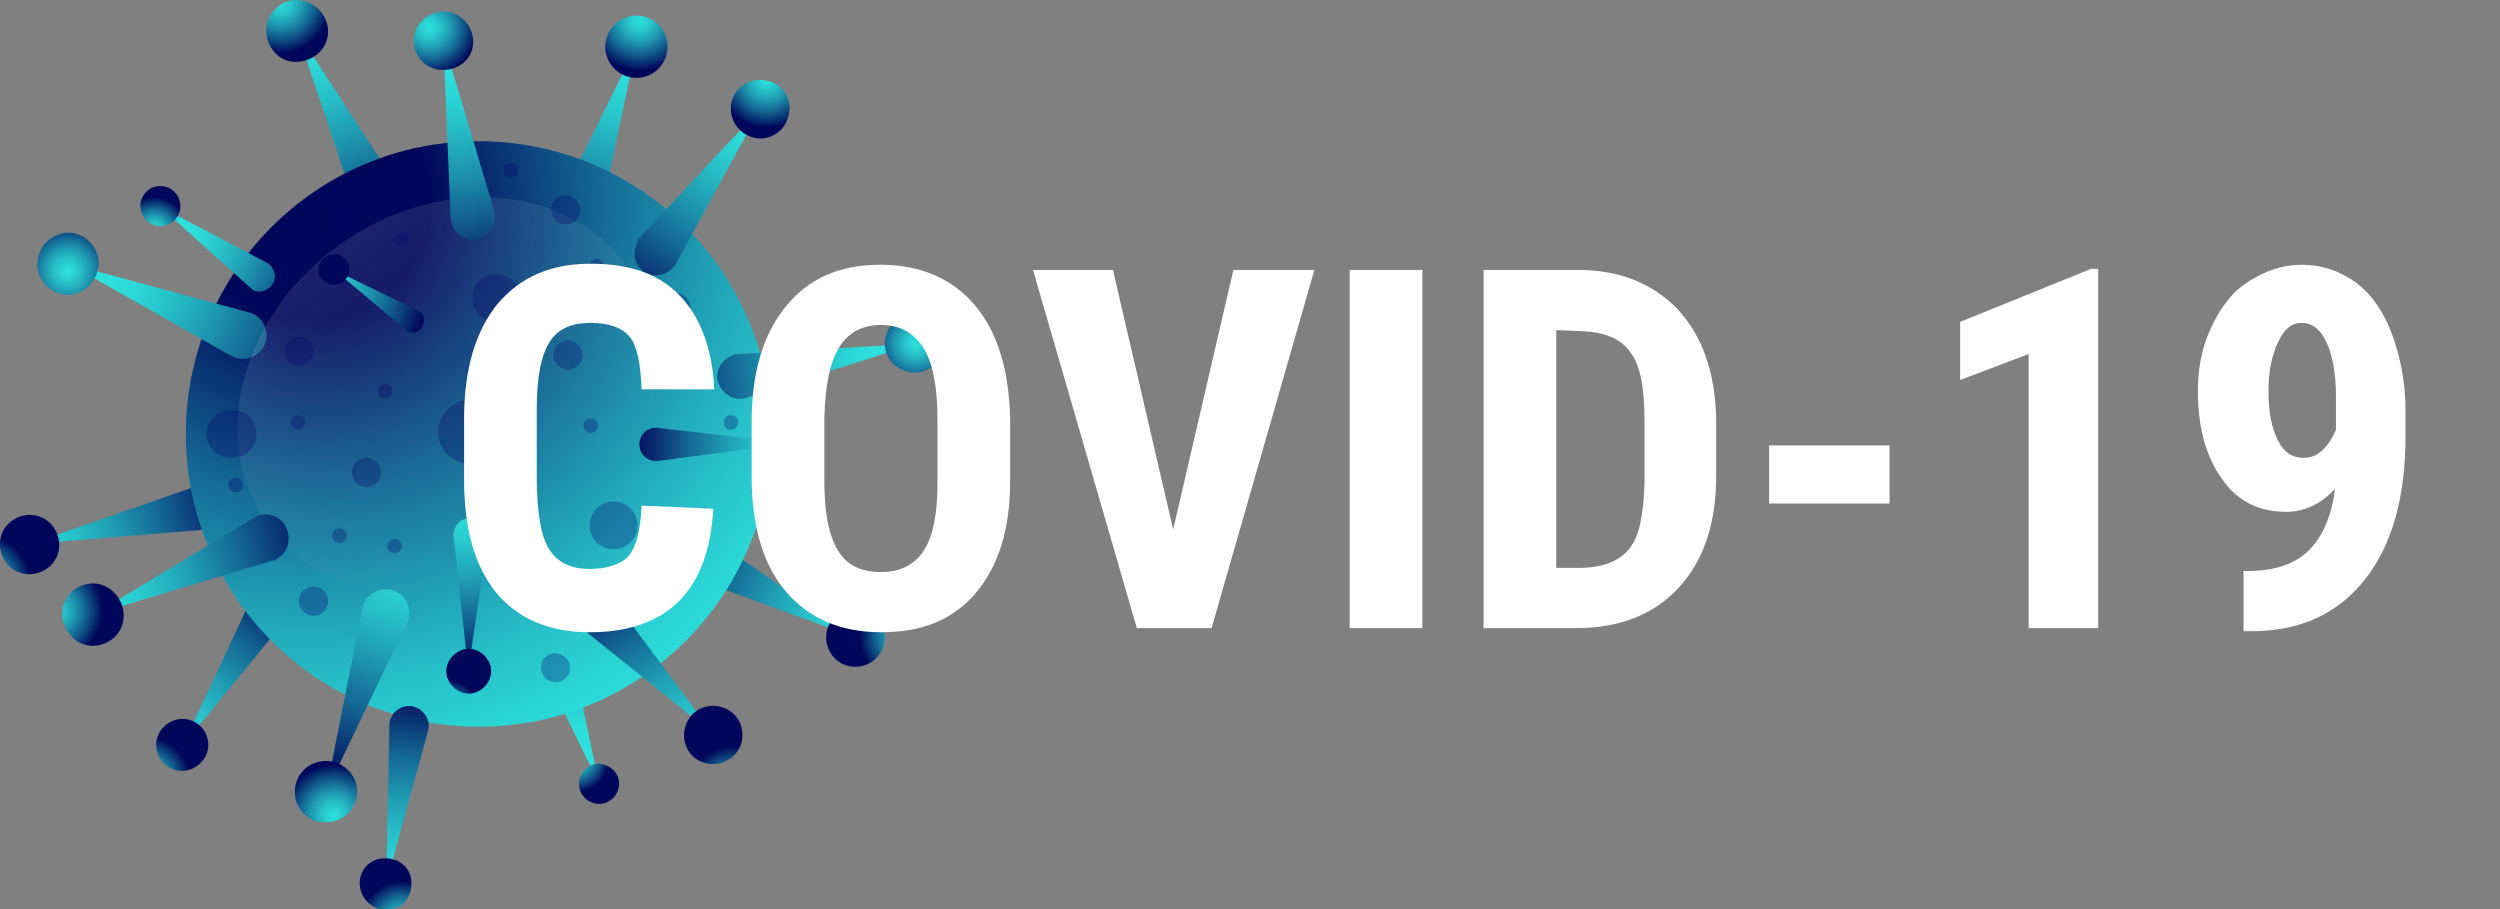 <?xml version="1.0" encoding="utf-8"?>
<!-- Generator: Adobe Illustrator 23.0.3, SVG Export Plug-In . SVG Version: 6.00 Build 0)  -->
<svg version="1.1" id="Capa_1" xmlns="http://www.w3.org/2000/svg" xmlns:xlink="http://www.w3.org/1999/xlink" x="0px" y="0px"
	 viewBox="0 0 240.8 87.6" style="enable-background:new 0 0 240.8 87.6;" xml:space="preserve">
<rect x="0" y="0" width="240.8" height="87.6" fill="#808080" stroke="none"/>
<style type="text/css">
	.st0{fill:url(#SVGID_1_);}
	.st1{fill:url(#SVGID_2_);}
	.st2{fill:url(#SVGID_3_);}
	.st3{fill:url(#SVGID_4_);}
	.st4{fill:url(#SVGID_5_);}
	.st5{fill:url(#SVGID_6_);}
	.st6{fill:url(#SVGID_7_);}
	.st7{fill:url(#SVGID_8_);}
	.st8{fill:url(#SVGID_9_);}
	.st9{fill:url(#SVGID_10_);}
	.st10{fill:url(#SVGID_11_);}
	.st11{fill:url(#SVGID_12_);}
	.st12{fill:url(#SVGID_13_);}
	.st13{fill:url(#SVGID_14_);}
	.st14{fill:url(#SVGID_15_);}
	.st15{fill:url(#SVGID_16_);}
	.st16{fill:url(#SVGID_17_);}
	.st17{fill:url(#SVGID_18_);}
	.st18{fill:url(#SVGID_19_);}
	.st19{fill:url(#SVGID_20_);}
	.st20{fill:url(#SVGID_21_);}
	.st21{fill:url(#SVGID_22_);}
	.st22{fill:url(#SVGID_23_);}
	.st23{fill:url(#SVGID_24_);}
	.st24{fill:url(#SVGID_25_);}
	.st25{fill:url(#SVGID_26_);}
	.st26{fill:url(#SVGID_27_);}
	.st27{opacity:0.2;fill:url(#SVGID_28_);enable-background:new    ;}
	.st28{fill:url(#SVGID_29_);}
	.st29{fill:url(#SVGID_30_);}
	.st30{fill:url(#SVGID_31_);}
	.st31{fill:url(#SVGID_32_);}
	.st32{fill:url(#SVGID_33_);}
	.st33{fill:url(#SVGID_34_);}
	.st34{fill:url(#SVGID_35_);}
	.st35{fill:url(#SVGID_36_);}
	.st36{fill:url(#SVGID_37_);}
	.st37{fill:url(#SVGID_38_);}
	.st38{opacity:0.3;}
	.st39{fill:#040068;}
	.st40{fill:#FFFFFF;}
</style>
<g>
	<g>
		<g>
			
				<radialGradient id="SVGID_1_" cx="-5728.382" cy="-6597.058" r="32.495" gradientTransform="matrix(-0.515 -0.857 -0.857 0.515 -8607.671 -1456.473)" gradientUnits="userSpaceOnUse">
				<stop  offset="0.198" style="stop-color:#2DE0DB"/>
				<stop  offset="0.26" style="stop-color:#2BD8D6"/>
				<stop  offset="0.357" style="stop-color:#27C1C9"/>
				<stop  offset="0.477" style="stop-color:#1F9CB3"/>
				<stop  offset="0.616" style="stop-color:#146994"/>
				<stop  offset="0.769" style="stop-color:#07286E"/>
				<stop  offset="0.841" style="stop-color:#00075A"/>
			</radialGradient>
			<path class="st0" d="M19.9,51l-17,1.4L19,46.8c1.1-0.4,2.3,0.2,2.7,1.3c0.4,1.1-0.2,2.3-1.3,2.7C20.2,50.9,20,51,19.9,51z"/>
			
				<radialGradient id="SVGID_2_" cx="-5730.207" cy="-6598.53" r="4.868" gradientTransform="matrix(-0.515 -0.857 -0.857 0.515 -8607.671 -1456.473)" gradientUnits="userSpaceOnUse">
				<stop  offset="0" style="stop-color:#2DE0DB"/>
				<stop  offset="9.099999e-02" style="stop-color:#2BD8D6"/>
				<stop  offset="0.234" style="stop-color:#27C1C9"/>
				<stop  offset="0.413" style="stop-color:#1F9CB3"/>
				<stop  offset="0.618" style="stop-color:#146994"/>
				<stop  offset="0.845" style="stop-color:#07286E"/>
				<stop  offset="0.95" style="stop-color:#00075A"/>
			</radialGradient>
			<path class="st1" d="M1.4,50c1.3-0.8,3.1-0.4,3.9,1s0.4,3.1-1,3.9s-3.1,0.4-3.9-1C-0.4,52.5,0,50.8,1.4,50z"/>
		</g>
		<g>
			
				<radialGradient id="SVGID_3_" cx="-9017.306" cy="-4474.489" r="28.832" gradientTransform="matrix(-0.974 -0.225 -0.225 0.974 -9777.326 2405.36)" gradientUnits="userSpaceOnUse">
				<stop  offset="0.198" style="stop-color:#2DE0DB"/>
				<stop  offset="0.26" style="stop-color:#2BD8D6"/>
				<stop  offset="0.357" style="stop-color:#27C1C9"/>
				<stop  offset="0.477" style="stop-color:#1F9CB3"/>
				<stop  offset="0.616" style="stop-color:#146994"/>
				<stop  offset="0.769" style="stop-color:#07286E"/>
				<stop  offset="0.841" style="stop-color:#00075A"/>
			</radialGradient>
			<path class="st2" d="M27.2,60.1l-9.6,11.7L24,58.1c0.4-1,1.6-1.4,2.5-0.9c1,0.4,1.4,1.6,0.9,2.5C27.4,59.8,27.3,60,27.2,60.1z"/>
			
				<radialGradient id="SVGID_4_" cx="-9018.925" cy="-4475.795" r="4.32" gradientTransform="matrix(-0.974 -0.225 -0.225 0.974 -9777.326 2405.36)" gradientUnits="userSpaceOnUse">
				<stop  offset="0" style="stop-color:#2DE0DB"/>
				<stop  offset="9.099999e-02" style="stop-color:#2BD8D6"/>
				<stop  offset="0.234" style="stop-color:#27C1C9"/>
				<stop  offset="0.413" style="stop-color:#1F9CB3"/>
				<stop  offset="0.618" style="stop-color:#146994"/>
				<stop  offset="0.845" style="stop-color:#07286E"/>
				<stop  offset="0.95" style="stop-color:#00075A"/>
			</radialGradient>
			<path class="st3" d="M15.1,71.2c0.3-1.3,1.7-2.2,3-1.9c1.4,0.3,2.2,1.7,1.9,3s-1.7,2.2-3,1.9C15.7,73.9,14.8,72.6,15.1,71.2z"/>
		</g>
		<g>
			
				<radialGradient id="SVGID_5_" cx="-9691.23" cy="-216.146" r="22.133" gradientTransform="matrix(-0.787 0.617 0.617 0.787 -7438.395 6224.266)" gradientUnits="userSpaceOnUse">
				<stop  offset="0.198" style="stop-color:#2DE0DB"/>
				<stop  offset="0.26" style="stop-color:#2BD8D6"/>
				<stop  offset="0.357" style="stop-color:#27C1C9"/>
				<stop  offset="0.477" style="stop-color:#1F9CB3"/>
				<stop  offset="0.616" style="stop-color:#146994"/>
				<stop  offset="0.769" style="stop-color:#07286E"/>
				<stop  offset="0.841" style="stop-color:#00075A"/>
			</radialGradient>
			<path class="st4" d="M55.3,64.1l2.4,11.4l-5.1-10.5c-0.4-0.7-0.1-1.6,0.7-2s1.6-0.1,2,0.7C55.3,63.9,55.3,64,55.3,64.1z"/>
			
				<radialGradient id="SVGID_6_" cx="-9692.474" cy="-217.149" r="3.316" gradientTransform="matrix(-0.787 0.617 0.617 0.787 -7438.395 6224.266)" gradientUnits="userSpaceOnUse">
				<stop  offset="0" style="stop-color:#2DE0DB"/>
				<stop  offset="9.099999e-02" style="stop-color:#2BD8D6"/>
				<stop  offset="0.234" style="stop-color:#27C1C9"/>
				<stop  offset="0.413" style="stop-color:#1F9CB3"/>
				<stop  offset="0.618" style="stop-color:#146994"/>
				<stop  offset="0.845" style="stop-color:#07286E"/>
				<stop  offset="0.95" style="stop-color:#00075A"/>
			</radialGradient>
			<path class="st5" d="M56.2,76.7c-0.7-0.8-0.5-2.1,0.3-2.7c0.8-0.7,2-0.5,2.7,0.3c0.7,0.8,0.5,2.1-0.3,2.7
				C58.1,77.7,56.8,77.5,56.2,76.7z"/>
		</g>
		<g>
			
				<radialGradient id="SVGID_7_" cx="63.516" cy="89.651" r="34.286" gradientTransform="matrix(1 0 0 -1 0 90)" gradientUnits="userSpaceOnUse">
				<stop  offset="0.198" style="stop-color:#2DE0DB"/>
				<stop  offset="0.26" style="stop-color:#2BD8D6"/>
				<stop  offset="0.357" style="stop-color:#27C1C9"/>
				<stop  offset="0.477" style="stop-color:#1F9CB3"/>
				<stop  offset="0.616" style="stop-color:#146994"/>
				<stop  offset="0.769" style="stop-color:#07286E"/>
				<stop  offset="0.841" style="stop-color:#00075A"/>
			</radialGradient>
			<path class="st6" d="M53.3,20.6l8-16.2l-3.7,17.6c-0.3,1.2-1.5,2-2.7,1.8c-1.2-0.3-2-1.5-1.8-2.7C53.2,21,53.3,20.8,53.3,20.6z"
				/>
			
				<radialGradient id="SVGID_8_" cx="61.591" cy="88.098" r="5.137" gradientTransform="matrix(1 0 0 -1 0 90)" gradientUnits="userSpaceOnUse">
				<stop  offset="0" style="stop-color:#2DE0DB"/>
				<stop  offset="9.099999e-02" style="stop-color:#2BD8D6"/>
				<stop  offset="0.234" style="stop-color:#27C1C9"/>
				<stop  offset="0.413" style="stop-color:#1F9CB3"/>
				<stop  offset="0.618" style="stop-color:#146994"/>
				<stop  offset="0.845" style="stop-color:#07286E"/>
				<stop  offset="0.95" style="stop-color:#00075A"/>
			</radialGradient>
			<circle class="st7" cx="61.3" cy="4.5" r="3"/>
		</g>
		<g>
			
				<radialGradient id="SVGID_9_" cx="-63.316" cy="-3713.69" r="34.287" gradientTransform="matrix(0.708 -0.706 -0.706 -0.708 -2549.78 -2676.215)" gradientUnits="userSpaceOnUse">
				<stop  offset="0.198" style="stop-color:#2DE0DB"/>
				<stop  offset="0.26" style="stop-color:#2BD8D6"/>
				<stop  offset="0.357" style="stop-color:#27C1C9"/>
				<stop  offset="0.477" style="stop-color:#1F9CB3"/>
				<stop  offset="0.616" style="stop-color:#146994"/>
				<stop  offset="0.769" style="stop-color:#07286E"/>
				<stop  offset="0.841" style="stop-color:#00075A"/>
			</radialGradient>
			<path class="st8" d="M34.3,20.1L28.6,3l9.8,15.1c0.7,1,0.4,2.5-0.7,3.1c-1,0.7-2.5,0.4-3.1-0.7C34.5,20.4,34.4,20.3,34.3,20.1z"
				/>
			
				<radialGradient id="SVGID_10_" cx="-65.241" cy="-3715.244" r="5.137" gradientTransform="matrix(0.708 -0.706 -0.706 -0.708 -2549.78 -2676.215)" gradientUnits="userSpaceOnUse">
				<stop  offset="0" style="stop-color:#2DE0DB"/>
				<stop  offset="9.099999e-02" style="stop-color:#2BD8D6"/>
				<stop  offset="0.234" style="stop-color:#27C1C9"/>
				<stop  offset="0.413" style="stop-color:#1F9CB3"/>
				<stop  offset="0.618" style="stop-color:#146994"/>
				<stop  offset="0.845" style="stop-color:#07286E"/>
				<stop  offset="0.95" style="stop-color:#00075A"/>
			</radialGradient>
			<path class="st9" d="M30.7,0.9c1.2,1.2,1.2,3.1,0,4.2s-3.1,1.2-4.2,0s-1.2-3.1,0-4.2C27.6-0.3,29.5-0.3,30.7,0.9z"/>
		</g>
		<g>
			
				<radialGradient id="SVGID_11_" cx="-7167.606" cy="2677.772" r="32.495" gradientTransform="matrix(-0.143 0.99 0.99 0.143 -3587.304 6776.346)" gradientUnits="userSpaceOnUse">
				<stop  offset="0.198" style="stop-color:#2DE0DB"/>
				<stop  offset="0.26" style="stop-color:#2BD8D6"/>
				<stop  offset="0.357" style="stop-color:#27C1C9"/>
				<stop  offset="0.477" style="stop-color:#1F9CB3"/>
				<stop  offset="0.616" style="stop-color:#146994"/>
				<stop  offset="0.769" style="stop-color:#07286E"/>
				<stop  offset="0.841" style="stop-color:#00075A"/>
			</radialGradient>
			<path class="st10" d="M68.3,51.7l14.1,9.7l-16.1-5.9c-1.1-0.4-1.7-1.6-1.3-2.8c0.4-1.1,1.6-1.7,2.8-1.3
				C68,51.5,68.2,51.6,68.3,51.7z"/>
			
				<radialGradient id="SVGID_12_" cx="-7169.431" cy="2676.3" r="4.868" gradientTransform="matrix(-0.143 0.99 0.99 0.143 -3587.304 6776.346)" gradientUnits="userSpaceOnUse">
				<stop  offset="0" style="stop-color:#2DE0DB"/>
				<stop  offset="9.099999e-02" style="stop-color:#2BD8D6"/>
				<stop  offset="0.234" style="stop-color:#27C1C9"/>
				<stop  offset="0.413" style="stop-color:#1F9CB3"/>
				<stop  offset="0.618" style="stop-color:#146994"/>
				<stop  offset="0.845" style="stop-color:#07286E"/>
				<stop  offset="0.95" style="stop-color:#00075A"/>
			</radialGradient>
			<path class="st11" d="M82,64.2c-1.6-0.2-2.6-1.7-2.4-3.2s1.7-2.6,3.2-2.4c1.6,0.2,2.6,1.7,2.4,3.2C85,63.3,83.6,64.4,82,64.2z"/>
		</g>
		
			<radialGradient id="SVGID_13_" cx="29.722" cy="70.623" r="73.42" gradientTransform="matrix(1 0 0 -1 0 90)" gradientUnits="userSpaceOnUse">
			<stop  offset="0.159" style="stop-color:#00075A"/>
			<stop  offset="0.231" style="stop-color:#07286E"/>
			<stop  offset="0.384" style="stop-color:#146994"/>
			<stop  offset="0.523" style="stop-color:#1F9CB3"/>
			<stop  offset="0.643" style="stop-color:#27C1C9"/>
			<stop  offset="0.741" style="stop-color:#2BD8D6"/>
			<stop  offset="0.802" style="stop-color:#2DE0DB"/>
		</radialGradient>
		<circle class="st12" cx="46.1" cy="41.8" r="28.2"/>
		<g>
			
				<radialGradient id="SVGID_14_" cx="-3996.214" cy="3242.749" r="32.497" gradientTransform="matrix(0.496 0.868 0.868 -0.496 -742.141 5111.016)" gradientUnits="userSpaceOnUse">
				<stop  offset="0.198" style="stop-color:#2DE0DB"/>
				<stop  offset="0.26" style="stop-color:#2BD8D6"/>
				<stop  offset="0.357" style="stop-color:#27C1C9"/>
				<stop  offset="0.477" style="stop-color:#1F9CB3"/>
				<stop  offset="0.616" style="stop-color:#146994"/>
				<stop  offset="0.769" style="stop-color:#07286E"/>
				<stop  offset="0.841" style="stop-color:#00075A"/>
			</radialGradient>
			<path class="st13" d="M71.1,34.1l17.1-1l-16.3,5.2c-1.1,0.4-2.3-0.3-2.7-1.4s0.3-2.3,1.4-2.7C70.7,34.1,70.9,34.1,71.1,34.1z"/>
			
				<radialGradient id="SVGID_15_" cx="-3998.039" cy="3241.277" r="4.869" gradientTransform="matrix(0.496 0.868 0.868 -0.496 -742.141 5111.016)" gradientUnits="userSpaceOnUse">
				<stop  offset="0" style="stop-color:#2DE0DB"/>
				<stop  offset="9.099999e-02" style="stop-color:#2BD8D6"/>
				<stop  offset="0.234" style="stop-color:#27C1C9"/>
				<stop  offset="0.413" style="stop-color:#1F9CB3"/>
				<stop  offset="0.618" style="stop-color:#146994"/>
				<stop  offset="0.845" style="stop-color:#07286E"/>
				<stop  offset="0.95" style="stop-color:#00075A"/>
			</radialGradient>
			<path class="st14" d="M89.5,35.5c-1.4,0.8-3.1,0.3-3.9-1c-0.8-1.4-0.3-3.1,1.1-3.9c1.4-0.8,3.1-0.3,3.9,1
				C91.3,33,90.9,34.8,89.5,35.5z"/>
		</g>
		<g>
			
				<radialGradient id="SVGID_16_" cx="-833.506" cy="1365.686" r="32.497" gradientTransform="matrix(0.958 0.288 0.288 -0.958 481.208 1555.143)" gradientUnits="userSpaceOnUse">
				<stop  offset="0.198" style="stop-color:#2DE0DB"/>
				<stop  offset="0.26" style="stop-color:#2BD8D6"/>
				<stop  offset="0.357" style="stop-color:#27C1C9"/>
				<stop  offset="0.477" style="stop-color:#1F9CB3"/>
				<stop  offset="0.616" style="stop-color:#146994"/>
				<stop  offset="0.769" style="stop-color:#07286E"/>
				<stop  offset="0.841" style="stop-color:#00075A"/>
			</radialGradient>
			<path class="st15" d="M61.6,22.9l11.7-12.5l-8.2,15c-0.6,1-1.9,1.4-2.9,0.9c-1-0.6-1.4-1.9-0.8-2.9
				C61.3,23.2,61.5,23.1,61.6,22.9z"/>
			
				<radialGradient id="SVGID_17_" cx="-835.331" cy="1364.213" r="4.869" gradientTransform="matrix(0.958 0.288 0.288 -0.958 481.208 1555.143)" gradientUnits="userSpaceOnUse">
				<stop  offset="0" style="stop-color:#2DE0DB"/>
				<stop  offset="9.099999e-02" style="stop-color:#2BD8D6"/>
				<stop  offset="0.234" style="stop-color:#27C1C9"/>
				<stop  offset="0.413" style="stop-color:#1F9CB3"/>
				<stop  offset="0.618" style="stop-color:#146994"/>
				<stop  offset="0.845" style="stop-color:#07286E"/>
				<stop  offset="0.95" style="stop-color:#00075A"/>
			</radialGradient>
			<path class="st16" d="M75.9,11.3c-0.4,1.5-2,2.4-3.5,1.9s-2.3-2-1.9-3.5s2-2.3,3.5-1.9C75.6,8.2,76.4,9.8,75.9,11.3z"/>
		</g>
		<g>
			
				<radialGradient id="SVGID_18_" cx="-9812.552" cy="-2550.169" r="28.831" gradientTransform="matrix(-0.982 0.189 0.189 0.982 -9116.449 4449.405)" gradientUnits="userSpaceOnUse">
				<stop  offset="0.198" style="stop-color:#2DE0DB"/>
				<stop  offset="0.26" style="stop-color:#2BD8D6"/>
				<stop  offset="0.357" style="stop-color:#27C1C9"/>
				<stop  offset="0.477" style="stop-color:#1F9CB3"/>
				<stop  offset="0.616" style="stop-color:#146994"/>
				<stop  offset="0.769" style="stop-color:#07286E"/>
				<stop  offset="0.841" style="stop-color:#00075A"/>
			</radialGradient>
			<path class="st17" d="M41.2,70.5l-4,14.6l0.3-15.2c0-1.1,0.9-1.9,1.9-1.9s1.9,0.9,1.9,1.9C41.3,70.2,41.2,70.3,41.2,70.5z"/>
			
				<radialGradient id="SVGID_19_" cx="-9814.171" cy="-2551.476" r="4.319" gradientTransform="matrix(-0.982 0.189 0.189 0.982 -9116.449 4449.405)" gradientUnits="userSpaceOnUse">
				<stop  offset="0" style="stop-color:#2DE0DB"/>
				<stop  offset="9.099999e-02" style="stop-color:#2BD8D6"/>
				<stop  offset="0.234" style="stop-color:#27C1C9"/>
				<stop  offset="0.413" style="stop-color:#1F9CB3"/>
				<stop  offset="0.618" style="stop-color:#146994"/>
				<stop  offset="0.845" style="stop-color:#07286E"/>
				<stop  offset="0.95" style="stop-color:#00075A"/>
			</radialGradient>
			<path class="st18" d="M34.7,85.6c-0.3-1.4,0.6-2.7,2-2.9s2.7,0.6,2.9,2s-0.6,2.7-2,2.9S35,86.9,34.7,85.6z"/>
		</g>
		<g>
			
				<radialGradient id="SVGID_20_" cx="-1948.446" cy="-5749.133" r="22.133" gradientTransform="matrix(0.271 -0.963 -0.963 -0.271 -4994.177 -3413.684)" gradientUnits="userSpaceOnUse">
				<stop  offset="0.198" style="stop-color:#2DE0DB"/>
				<stop  offset="0.26" style="stop-color:#2BD8D6"/>
				<stop  offset="0.357" style="stop-color:#27C1C9"/>
				<stop  offset="0.477" style="stop-color:#1F9CB3"/>
				<stop  offset="0.616" style="stop-color:#146994"/>
				<stop  offset="0.769" style="stop-color:#07286E"/>
				<stop  offset="0.841" style="stop-color:#00075A"/>
			</radialGradient>
			<path class="st19" d="M24.1,27.7l-8.7-7.8l10.3,5.4c0.7,0.4,1,1.3,0.6,2c-0.4,0.7-1.3,1-2,0.6C24.3,27.8,24.2,27.8,24.1,27.7z"/>
			
				<radialGradient id="SVGID_21_" cx="-1949.689" cy="-5750.136" r="3.316" gradientTransform="matrix(0.271 -0.963 -0.963 -0.271 -4994.177 -3413.684)" gradientUnits="userSpaceOnUse">
				<stop  offset="0" style="stop-color:#2DE0DB"/>
				<stop  offset="9.099999e-02" style="stop-color:#2BD8D6"/>
				<stop  offset="0.234" style="stop-color:#27C1C9"/>
				<stop  offset="0.413" style="stop-color:#1F9CB3"/>
				<stop  offset="0.618" style="stop-color:#146994"/>
				<stop  offset="0.845" style="stop-color:#07286E"/>
				<stop  offset="0.95" style="stop-color:#00075A"/>
			</radialGradient>
			<path class="st20" d="M16,18c1,0.3,1.6,1.4,1.3,2.4c-0.3,1-1.4,1.6-2.4,1.3s-1.6-1.4-1.3-2.4C13.9,18.3,14.9,17.7,16,18z"/>
		</g>
		<g>
			
				<radialGradient id="SVGID_22_" cx="-2618.583" cy="-6243.714" r="34.286" gradientTransform="matrix(5.310000e-02 -0.999 -0.999 -5.310000e-02 -6093.37 -2923.45)" gradientUnits="userSpaceOnUse">
				<stop  offset="0.198" style="stop-color:#2DE0DB"/>
				<stop  offset="0.26" style="stop-color:#2BD8D6"/>
				<stop  offset="0.357" style="stop-color:#27C1C9"/>
				<stop  offset="0.477" style="stop-color:#1F9CB3"/>
				<stop  offset="0.616" style="stop-color:#146994"/>
				<stop  offset="0.769" style="stop-color:#07286E"/>
				<stop  offset="0.841" style="stop-color:#00075A"/>
			</radialGradient>
			<path class="st21" d="M22.3,34.3L6.6,25.4L24,30.1c1.2,0.3,1.9,1.6,1.6,2.8c-0.3,1.2-1.6,1.9-2.8,1.6
				C22.6,34.4,22.4,34.3,22.3,34.3z"/>
			
				<radialGradient id="SVGID_23_" cx="-2620.508" cy="-6245.268" r="5.137" gradientTransform="matrix(5.310000e-02 -0.999 -0.999 -5.310000e-02 -6093.37 -2923.45)" gradientUnits="userSpaceOnUse">
				<stop  offset="0" style="stop-color:#2DE0DB"/>
				<stop  offset="9.099999e-02" style="stop-color:#2BD8D6"/>
				<stop  offset="0.234" style="stop-color:#27C1C9"/>
				<stop  offset="0.413" style="stop-color:#1F9CB3"/>
				<stop  offset="0.618" style="stop-color:#146994"/>
				<stop  offset="0.845" style="stop-color:#07286E"/>
				<stop  offset="0.95" style="stop-color:#00075A"/>
			</radialGradient>
			<path class="st22" d="M6.7,22.4c1.6,0.1,2.9,1.5,2.8,3.1S8,28.5,6.4,28.4s-2.9-1.5-2.8-3.1C3.7,23.6,5.1,22.4,6.7,22.4z"/>
		</g>
		<g>
			
				<radialGradient id="SVGID_24_" cx="41.94" cy="42.883" r="35.681" gradientTransform="matrix(1 0 0 -1 0 90)" gradientUnits="userSpaceOnUse">
				<stop  offset="0.198" style="stop-color:#2DE0DB"/>
				<stop  offset="0.26" style="stop-color:#2BD8D6"/>
				<stop  offset="0.357" style="stop-color:#27C1C9"/>
				<stop  offset="0.477" style="stop-color:#1F9CB3"/>
				<stop  offset="0.616" style="stop-color:#146994"/>
				<stop  offset="0.769" style="stop-color:#07286E"/>
				<stop  offset="0.841" style="stop-color:#00075A"/>
			</radialGradient>
			<path class="st23" d="M39.2,60l-7.8,16.3l3.5-17.7c0.2-1.2,1.4-2,2.7-1.8c1.2,0.2,2,1.4,1.8,2.7C39.3,59.7,39.3,59.9,39.2,60z"/>
			
				<radialGradient id="SVGID_25_" cx="-9375.955" cy="-3412.816" r="5.137" gradientTransform="matrix(-1 1.270000e-02 1.270000e-02 1 -9300.526 3610.412)" gradientUnits="userSpaceOnUse">
				<stop  offset="0" style="stop-color:#2DE0DB"/>
				<stop  offset="9.099999e-02" style="stop-color:#2BD8D6"/>
				<stop  offset="0.234" style="stop-color:#27C1C9"/>
				<stop  offset="0.413" style="stop-color:#1F9CB3"/>
				<stop  offset="0.618" style="stop-color:#146994"/>
				<stop  offset="0.845" style="stop-color:#07286E"/>
				<stop  offset="0.95" style="stop-color:#00075A"/>
			</radialGradient>
			<path class="st24" d="M28.4,76.3c0-1.7,1.3-3,3-3c1.6,0,3,1.3,3,2.9c0,1.7-1.3,3-3,3C29.8,79.3,28.4,78,28.4,76.3z"/>
		</g>
		<g>
			
				<radialGradient id="SVGID_26_" cx="-8431.888" cy="1650.354" r="32.497" gradientTransform="matrix(-0.455 0.89 0.89 0.455 -5234.094 6832.231)" gradientUnits="userSpaceOnUse">
				<stop  offset="0.198" style="stop-color:#2DE0DB"/>
				<stop  offset="0.26" style="stop-color:#2BD8D6"/>
				<stop  offset="0.357" style="stop-color:#27C1C9"/>
				<stop  offset="0.477" style="stop-color:#1F9CB3"/>
				<stop  offset="0.616" style="stop-color:#146994"/>
				<stop  offset="0.769" style="stop-color:#07286E"/>
				<stop  offset="0.841" style="stop-color:#00075A"/>
			</radialGradient>
			<path class="st25" d="M58.5,57l10.2,13.7L55.4,60c-0.9-0.8-1.1-2.1-0.3-3c0.8-0.9,2.1-1.1,3-0.3C58.3,56.8,58.4,56.9,58.5,57z"/>
			
				<radialGradient id="SVGID_27_" cx="-8433.713" cy="1648.882" r="4.869" gradientTransform="matrix(-0.455 0.89 0.89 0.455 -5234.094 6832.231)" gradientUnits="userSpaceOnUse">
				<stop  offset="0" style="stop-color:#2DE0DB"/>
				<stop  offset="9.099999e-02" style="stop-color:#2BD8D6"/>
				<stop  offset="0.234" style="stop-color:#27C1C9"/>
				<stop  offset="0.413" style="stop-color:#1F9CB3"/>
				<stop  offset="0.618" style="stop-color:#146994"/>
				<stop  offset="0.845" style="stop-color:#07286E"/>
				<stop  offset="0.95" style="stop-color:#00075A"/>
			</radialGradient>
			<path class="st26" d="M67.4,73.3c-1.4-0.7-1.9-2.4-1.2-3.8s2.4-1.9,3.8-1.2s1.9,2.4,1.2,3.8C70.5,73.4,68.8,74,67.4,73.3z"/>
		</g>
		
			<linearGradient id="SVGID_28_" gradientUnits="userSpaceOnUse" x1="-24.149" y1="-3261.28" x2="-24.149" y2="-3329.995" gradientTransform="matrix(0.817 -0.577 -0.577 -0.817 -1846.592 -2678.51)">
			<stop  offset="0" style="stop-color:#FFFFFF"/>
			<stop  offset="0.891" style="stop-color:#FFFFFF;stop-opacity:0"/>
		</linearGradient>
		<path class="st27" d="M60.5,25.8c5.7,8,2.5,20.1-7.1,26.9c-9.6,6.8-22,5.8-27.7-2.3s-2.5-20.1,7.1-26.9
			C42.4,16.7,54.8,17.7,60.5,25.8z"/>
		<g>
			
				<radialGradient id="SVGID_29_" cx="-6545.223" cy="-6311.291" r="34.287" gradientTransform="matrix(-0.682 -0.731 -0.731 0.682 -9074.832 -421.8)" gradientUnits="userSpaceOnUse">
				<stop  offset="0.198" style="stop-color:#2DE0DB"/>
				<stop  offset="0.26" style="stop-color:#2BD8D6"/>
				<stop  offset="0.357" style="stop-color:#27C1C9"/>
				<stop  offset="0.477" style="stop-color:#1F9CB3"/>
				<stop  offset="0.616" style="stop-color:#146994"/>
				<stop  offset="0.769" style="stop-color:#07286E"/>
				<stop  offset="0.841" style="stop-color:#00075A"/>
			</radialGradient>
			<path class="st28" d="M26.2,54L9,59.2l15.4-9.3c1.1-0.7,2.5-0.3,3.1,0.8c0.6,1.1,0.3,2.5-0.8,3.1C26.6,53.9,26.4,54,26.2,54z"/>
			
				<radialGradient id="SVGID_30_" cx="-6547.148" cy="-6312.844" r="5.137" gradientTransform="matrix(-0.682 -0.731 -0.731 0.682 -9074.832 -421.8)" gradientUnits="userSpaceOnUse">
				<stop  offset="0" style="stop-color:#2DE0DB"/>
				<stop  offset="9.099999e-02" style="stop-color:#2BD8D6"/>
				<stop  offset="0.234" style="stop-color:#27C1C9"/>
				<stop  offset="0.413" style="stop-color:#1F9CB3"/>
				<stop  offset="0.618" style="stop-color:#146994"/>
				<stop  offset="0.845" style="stop-color:#07286E"/>
				<stop  offset="0.95" style="stop-color:#00075A"/>
			</radialGradient>
			<path class="st29" d="M6.9,57c1.2-1.1,3.1-1.1,4.2,0.2c1.1,1.2,1.1,3.1-0.1,4.2c-1.2,1.1-3.1,1.1-4.2-0.2S5.7,58.2,6.9,57z"/>
		</g>
		<g>
			
				<radialGradient id="SVGID_31_" cx="-4866.502" cy="3299.135" r="24.584" gradientTransform="matrix(0.336 0.942 0.942 -0.336 -1391.052 5735.947)" gradientUnits="userSpaceOnUse">
				<stop  offset="0.198" style="stop-color:#2DE0DB"/>
				<stop  offset="0.26" style="stop-color:#2BD8D6"/>
				<stop  offset="0.357" style="stop-color:#27C1C9"/>
				<stop  offset="0.477" style="stop-color:#1F9CB3"/>
				<stop  offset="0.616" style="stop-color:#146994"/>
				<stop  offset="0.769" style="stop-color:#07286E"/>
				<stop  offset="0.841" style="stop-color:#00075A"/>
			</radialGradient>
			<path class="st30" d="M63.3,41.2l12.9,1.5l-12.8,1.7c-0.9,0.1-1.7-0.5-1.8-1.4s0.5-1.7,1.4-1.8C63,41.2,63.2,41.2,63.3,41.2z"/>
			
				<radialGradient id="SVGID_32_" cx="-4867.882" cy="3298.021" r="3.683" gradientTransform="matrix(0.336 0.942 0.942 -0.336 -1391.052 5735.947)" gradientUnits="userSpaceOnUse">
				<stop  offset="0" style="stop-color:#2DE0DB"/>
				<stop  offset="9.099999e-02" style="stop-color:#2BD8D6"/>
				<stop  offset="0.234" style="stop-color:#27C1C9"/>
				<stop  offset="0.413" style="stop-color:#1F9CB3"/>
				<stop  offset="0.618" style="stop-color:#146994"/>
				<stop  offset="0.845" style="stop-color:#07286E"/>
				<stop  offset="0.95" style="stop-color:#00075A"/>
			</radialGradient>
			<circle class="st31" cx="76.2" cy="42.7" r="2.1"/>
		</g>
		<g>
			
				<radialGradient id="SVGID_33_" cx="44.239" cy="46.045" r="25.16" gradientTransform="matrix(1 0 0 -1 0 90)" gradientUnits="userSpaceOnUse">
				<stop  offset="0.198" style="stop-color:#2DE0DB"/>
				<stop  offset="0.26" style="stop-color:#2BD8D6"/>
				<stop  offset="0.357" style="stop-color:#27C1C9"/>
				<stop  offset="0.477" style="stop-color:#1F9CB3"/>
				<stop  offset="0.616" style="stop-color:#146994"/>
				<stop  offset="0.769" style="stop-color:#07286E"/>
				<stop  offset="0.841" style="stop-color:#00075A"/>
			</radialGradient>
			<path class="st32" d="M47,51.8l-1.9,12.8l-1.4-12.9c-0.1-0.9,0.5-1.7,1.5-1.8c0.9-0.1,1.7,0.5,1.8,1.5C47,51.6,47,51.7,47,51.8z"
				/>
			
				<radialGradient id="SVGID_34_" cx="-9726.603" cy="-1976.288" r="3.683" gradientTransform="matrix(-0.951 0.308 0.308 0.951 -8598.295 4944.237)" gradientUnits="userSpaceOnUse">
				<stop  offset="0" style="stop-color:#2DE0DB"/>
				<stop  offset="9.099999e-02" style="stop-color:#2BD8D6"/>
				<stop  offset="0.234" style="stop-color:#27C1C9"/>
				<stop  offset="0.413" style="stop-color:#1F9CB3"/>
				<stop  offset="0.618" style="stop-color:#146994"/>
				<stop  offset="0.845" style="stop-color:#07286E"/>
				<stop  offset="0.95" style="stop-color:#00075A"/>
			</radialGradient>
			<path class="st33" d="M43.1,65.3c-0.4-1.1,0.3-2.3,1.4-2.7c1.1-0.4,2.3,0.3,2.7,1.4c0.4,1.1-0.3,2.3-1.4,2.7
				C44.7,67.1,43.5,66.4,43.1,65.3z"/>
		</g>
		<g>
			
				<radialGradient id="SVGID_35_" cx="-1902.989" cy="-5841.64" r="16.902" gradientTransform="matrix(0.238 -0.971 -0.971 -0.238 -5191.947 -3212.099)" gradientUnits="userSpaceOnUse">
				<stop  offset="0.198" style="stop-color:#2DE0DB"/>
				<stop  offset="0.26" style="stop-color:#2BD8D6"/>
				<stop  offset="0.357" style="stop-color:#27C1C9"/>
				<stop  offset="0.477" style="stop-color:#1F9CB3"/>
				<stop  offset="0.616" style="stop-color:#146994"/>
				<stop  offset="0.769" style="stop-color:#07286E"/>
				<stop  offset="0.841" style="stop-color:#00075A"/>
			</radialGradient>
			<path class="st34" d="M39,31.7L32.2,26l8,3.9c0.6,0.3,0.8,0.9,0.5,1.5c-0.3,0.6-0.9,0.8-1.5,0.5C39.1,31.8,39.1,31.8,39,31.7z"/>
			
				<radialGradient id="SVGID_36_" cx="-1903.939" cy="-5842.405" r="2.532" gradientTransform="matrix(0.238 -0.971 -0.971 -0.238 -5191.947 -3212.099)" gradientUnits="userSpaceOnUse">
				<stop  offset="0" style="stop-color:#2DE0DB"/>
				<stop  offset="9.099999e-02" style="stop-color:#2BD8D6"/>
				<stop  offset="0.234" style="stop-color:#27C1C9"/>
				<stop  offset="0.413" style="stop-color:#1F9CB3"/>
				<stop  offset="0.618" style="stop-color:#146994"/>
				<stop  offset="0.845" style="stop-color:#07286E"/>
				<stop  offset="0.95" style="stop-color:#00075A"/>
			</radialGradient>
			<path class="st35" d="M32.5,24.5c0.8,0.2,1.3,1,1.1,1.8s-1,1.3-1.8,1.1c-0.8-0.2-1.3-1-1.1-1.8C31,24.8,31.7,24.4,32.5,24.5z"/>
		</g>
		<g>
			
				<radialGradient id="SVGID_37_" cx="132.578" cy="-2363.674" r="32.496" gradientTransform="matrix(0.877 -0.481 -0.481 -0.877 -1210.974 -2008.692)" gradientUnits="userSpaceOnUse">
				<stop  offset="0.198" style="stop-color:#2DE0DB"/>
				<stop  offset="0.26" style="stop-color:#2BD8D6"/>
				<stop  offset="0.357" style="stop-color:#27C1C9"/>
				<stop  offset="0.477" style="stop-color:#1F9CB3"/>
				<stop  offset="0.616" style="stop-color:#146994"/>
				<stop  offset="0.769" style="stop-color:#07286E"/>
				<stop  offset="0.841" style="stop-color:#00075A"/>
			</radialGradient>
			<path class="st36" d="M43.4,21L42.7,3.9l4.9,16.4c0.3,1.1-0.3,2.3-1.4,2.7c-1.1,0.3-2.3-0.3-2.7-1.4C43.5,21.4,43.4,21.2,43.4,21
				z"/>
			
				<radialGradient id="SVGID_38_" cx="130.754" cy="-2365.147" r="4.869" gradientTransform="matrix(0.877 -0.481 -0.481 -0.877 -1210.974 -2008.692)" gradientUnits="userSpaceOnUse">
				<stop  offset="0" style="stop-color:#2DE0DB"/>
				<stop  offset="9.099999e-02" style="stop-color:#2BD8D6"/>
				<stop  offset="0.234" style="stop-color:#27C1C9"/>
				<stop  offset="0.413" style="stop-color:#1F9CB3"/>
				<stop  offset="0.618" style="stop-color:#146994"/>
				<stop  offset="0.845" style="stop-color:#07286E"/>
				<stop  offset="0.95" style="stop-color:#00075A"/>
			</radialGradient>
			<path class="st37" d="M45.2,2.6c0.8,1.4,0.3,3.1-1.1,3.8S41,6.7,40.2,5.3S40,2.2,41.3,1.5C42.7,0.7,44.4,1.2,45.2,2.6z"/>
		</g>
	</g>
	<g class="st38">
		<path class="st39" d="M24.7,41.8c0,1.3-1,2.3-2.4,2.3s-2.4-1-2.4-2.3s1-2.3,2.4-2.3S24.7,40.5,24.7,41.8z"/>
		<path class="st39" d="M61.4,50.6c0,1.3-1,2.3-2.3,2.3s-2.3-1-2.3-2.3s1-2.3,2.3-2.3S61.4,49.3,61.4,50.6z"/>
		<circle class="st39" cx="47.8" cy="28.7" r="2.3"/>
		<path class="st39" d="M31.6,57.9c0,0.8-0.6,1.4-1.4,1.4s-1.4-0.6-1.4-1.4s0.6-1.4,1.4-1.4S31.6,57.1,31.6,57.9z"/>
		<path class="st39" d="M55.9,20.2c0,0.8-0.6,1.4-1.4,1.4s-1.4-0.6-1.4-1.4s0.6-1.4,1.4-1.4C55.3,18.9,55.9,19.5,55.9,20.2z"/>
		<circle class="st39" cx="54.7" cy="34.2" r="1.4"/>
		<path class="st39" d="M30.2,33.8c0,0.8-0.6,1.4-1.4,1.4s-1.4-0.6-1.4-1.4s0.6-1.4,1.4-1.4C29.6,32.4,30.2,33,30.2,33.8z"/>
		<circle class="st39" cx="32.9" cy="21" r="1.4"/>
		<path class="st39" d="M65.9,56.5c0,0.8-0.6,1.4-1.4,1.4c-0.8,0-1.4-0.6-1.4-1.4s0.6-1.4,1.4-1.4C65.3,55.1,65.9,55.7,65.9,56.5z"
			/>
		<path class="st39" d="M54.9,64.3c0,0.8-0.6,1.4-1.4,1.4s-1.4-0.6-1.4-1.4c0-0.8,0.6-1.4,1.4-1.4C54.3,63,54.9,63.6,54.9,64.3z"/>
		<circle class="st39" cx="35.3" cy="45.5" r="1.4"/>
		<path class="st39" d="M38.7,52.6c0,0.4-0.3,0.7-0.7,0.7c-0.4,0-0.7-0.3-0.7-0.7c0-0.4,0.3-0.7,0.7-0.7
			C38.4,51.9,38.7,52.2,38.7,52.6z"/>
		<path class="st39" d="M33.4,51.6c0,0.4-0.3,0.7-0.7,0.7c-0.4,0-0.7-0.3-0.7-0.7c0-0.4,0.3-0.7,0.7-0.7
			C33.1,50.9,33.4,51.2,33.4,51.6z"/>
		<circle class="st39" cx="56.9" cy="41" r="0.7"/>
		<path class="st39" d="M52.3,53.6c0,0.4-0.3,0.7-0.7,0.7S51,53.9,51,53.6c0-0.4,0.3-0.7,0.7-0.7S52.3,53.2,52.3,53.6z"/>
		<path class="st39" d="M37.8,37.7c0,0.4-0.3,0.7-0.7,0.7c-0.4,0-0.7-0.3-0.7-0.7c0-0.4,0.3-0.7,0.7-0.7S37.8,37.3,37.8,37.7z"/>
		<path class="st39" d="M29.4,40.7c0,0.4-0.3,0.7-0.7,0.7c-0.4,0-0.7-0.3-0.7-0.7c0-0.4,0.3-0.7,0.7-0.7
			C29.1,40,29.4,40.3,29.4,40.7z"/>
		<path class="st39" d="M39.4,23.1c0,0.4-0.3,0.7-0.7,0.7c-0.4,0-0.7-0.3-0.7-0.7c0-0.4,0.3-0.7,0.7-0.7
			C39.1,22.4,39.4,22.7,39.4,23.1z"/>
		<path class="st39" d="M63.9,34.7c0,0.4-0.3,0.7-0.7,0.7c-0.4,0-0.7-0.3-0.7-0.7c0-0.4,0.3-0.7,0.7-0.7
			C63.6,34,63.9,34.3,63.9,34.7z"/>
		<path class="st39" d="M68.5,49.6c0,0.4-0.3,0.7-0.7,0.7s-0.7-0.3-0.7-0.7c0-0.4,0.3-0.7,0.7-0.7S68.5,49.3,68.5,49.6z"/>
		<path class="st39" d="M58.2,25.6c0,0.4-0.3,0.7-0.7,0.7c-0.4,0-0.7-0.3-0.7-0.7c0-0.4,0.3-0.7,0.7-0.7
			C57.9,25,58.2,25.3,58.2,25.6z"/>
		<path class="st39" d="M71.1,40.7c0,0.4-0.3,0.7-0.7,0.7s-0.7-0.3-0.7-0.7c0-0.4,0.3-0.7,0.7-0.7S71.1,40.3,71.1,40.7z"/>
		<path class="st39" d="M49.9,16.4c0,0.4-0.3,0.7-0.7,0.7c-0.4,0-0.7-0.3-0.7-0.7s0.3-0.7,0.7-0.7C49.6,15.7,49.9,16,49.9,16.4z"/>
		<path class="st39" d="M23.4,46.7c0,0.4-0.3,0.7-0.7,0.7s-0.7-0.3-0.7-0.7c0-0.4,0.3-0.7,0.7-0.7S23.4,46.3,23.4,46.7z"/>
		<circle class="st39" cx="65.1" cy="29.6" r="1.4"/>
		<path class="st39" d="M48.4,41.6c0,1.7-1.4,3.1-3.1,3.1c-1.7,0-3.1-1.4-3.1-3.1c0-1.7,1.4-3.1,3.1-3.1
			C47,38.5,48.4,39.9,48.4,41.6z"/>
	</g>
</g>
<g>
	<path class="st40" d="M68.7,49c-0.2,3.9-1.3,6.9-3.3,8.9s-4.9,3-8.6,3c-3.9,0-6.9-1.3-9-3.8c-2.1-2.6-3.1-6.2-3.1-11v-5.8
		c0-4.7,1.1-8.4,3.2-11c2.2-2.6,5.1-3.9,9-3.9c3.8,0,6.6,1,8.6,3.1s3.1,5.1,3.3,9h-7c-0.1-2.4-0.4-4.1-1.1-5c-0.7-0.9-2-1.4-3.8-1.4
		c-1.9,0-3.2,0.6-4,1.9s-1.2,3.4-1.2,6.4v6.5c0,3.4,0.4,5.8,1.2,7c0.8,1.3,2.1,1.9,3.9,1.9c1.8,0,3.1-0.5,3.8-1.3
		c0.7-0.9,1.1-2.5,1.2-4.8L68.7,49L68.7,49z"/>
	<path class="st40" d="M97.3,46.3c0,4.6-1.1,8.2-3.3,10.8s-5.2,3.8-9.1,3.8c-3.9,0-6.9-1.3-9.1-3.8s-3.3-6.1-3.4-10.6v-5.9
		c0-4.7,1.1-8.4,3.3-11.1s5.2-4,9.1-4c3.8,0,6.9,1.3,9.1,3.9s3.3,6.3,3.4,11L97.3,46.3L97.3,46.3z M90.3,40.5c0-3.1-0.4-5.4-1.3-6.9
		c-0.9-1.5-2.3-2.3-4.1-2.3c-1.8,0-3.2,0.7-4.1,2.2s-1.3,3.7-1.4,6.7v6.1c0,3,0.4,5.2,1.3,6.7s2.3,2.1,4.2,2.1
		c1.8,0,3.2-0.7,4.1-2.1c0.9-1.4,1.3-3.6,1.3-6.5L90.3,40.5L90.3,40.5z"/>
	<path class="st40" d="M113,51l5.8-25h7.8l-9.9,34.5h-7.2L99.5,26h7.7L113,51z"/>
	<path class="st40" d="M137,60.5h-7V26h7V60.5z"/>
	<path class="st40" d="M142.9,60.5V26h9.1c4,0,7.2,1.3,9.6,3.8c2.4,2.6,3.6,6.1,3.7,10.5v5.6c0,4.5-1.2,8.1-3.6,10.7
		s-5.7,3.9-9.9,3.9H142.9z M149.9,31.8v22.9h2.1c2.3,0,3.9-0.6,4.9-1.8s1.4-3.3,1.5-6.3v-6c0-3.2-0.4-5.5-1.4-6.7
		c-0.9-1.3-2.4-1.9-4.6-2L149.9,31.8L149.9,31.8z"/>
	<path class="st40" d="M182,48.5h-11.6v-5.6H182L182,48.5L182,48.5z"/>
	<path class="st40" d="M202.1,60.5h-6.7V34.1l-6.6,2.5v-5.6l12.6-5.1h0.7V60.5z"/>
	<path class="st40" d="M224.9,47.1c-1.4,1.5-3,2.2-4.7,2.2c-2.6,0-4.7-1-6.2-3.2c-1.5-2.1-2.3-4.9-2.3-8.4c0-2.3,0.4-4.3,1.3-6.2
		c0.9-1.9,2-3.4,3.6-4.4s3.2-1.6,5.1-1.6c1.9,0,3.7,0.6,5.2,1.7s2.7,2.8,3.5,5c0.8,2.2,1.3,4.6,1.3,7.3V42c0,5.9-1.3,10.5-3.9,13.8
		c-2.6,3.3-6.2,5-11,5h-0.7V55h0.4c2.6,0,4.6-0.7,5.9-2S224.6,49.7,224.9,47.1z M221.9,44.1c1.3,0,2.3-0.9,3.1-2.7v-3.1
		c0-2.3-0.3-4-0.9-5.3c-0.6-1.3-1.4-1.9-2.4-1.9c-1,0-1.7,0.6-2.3,1.9s-0.9,2.8-0.9,4.7c0,2,0.3,3.5,0.9,4.7S220.8,44.1,221.9,44.1z
		"/>
</g>
</svg>
